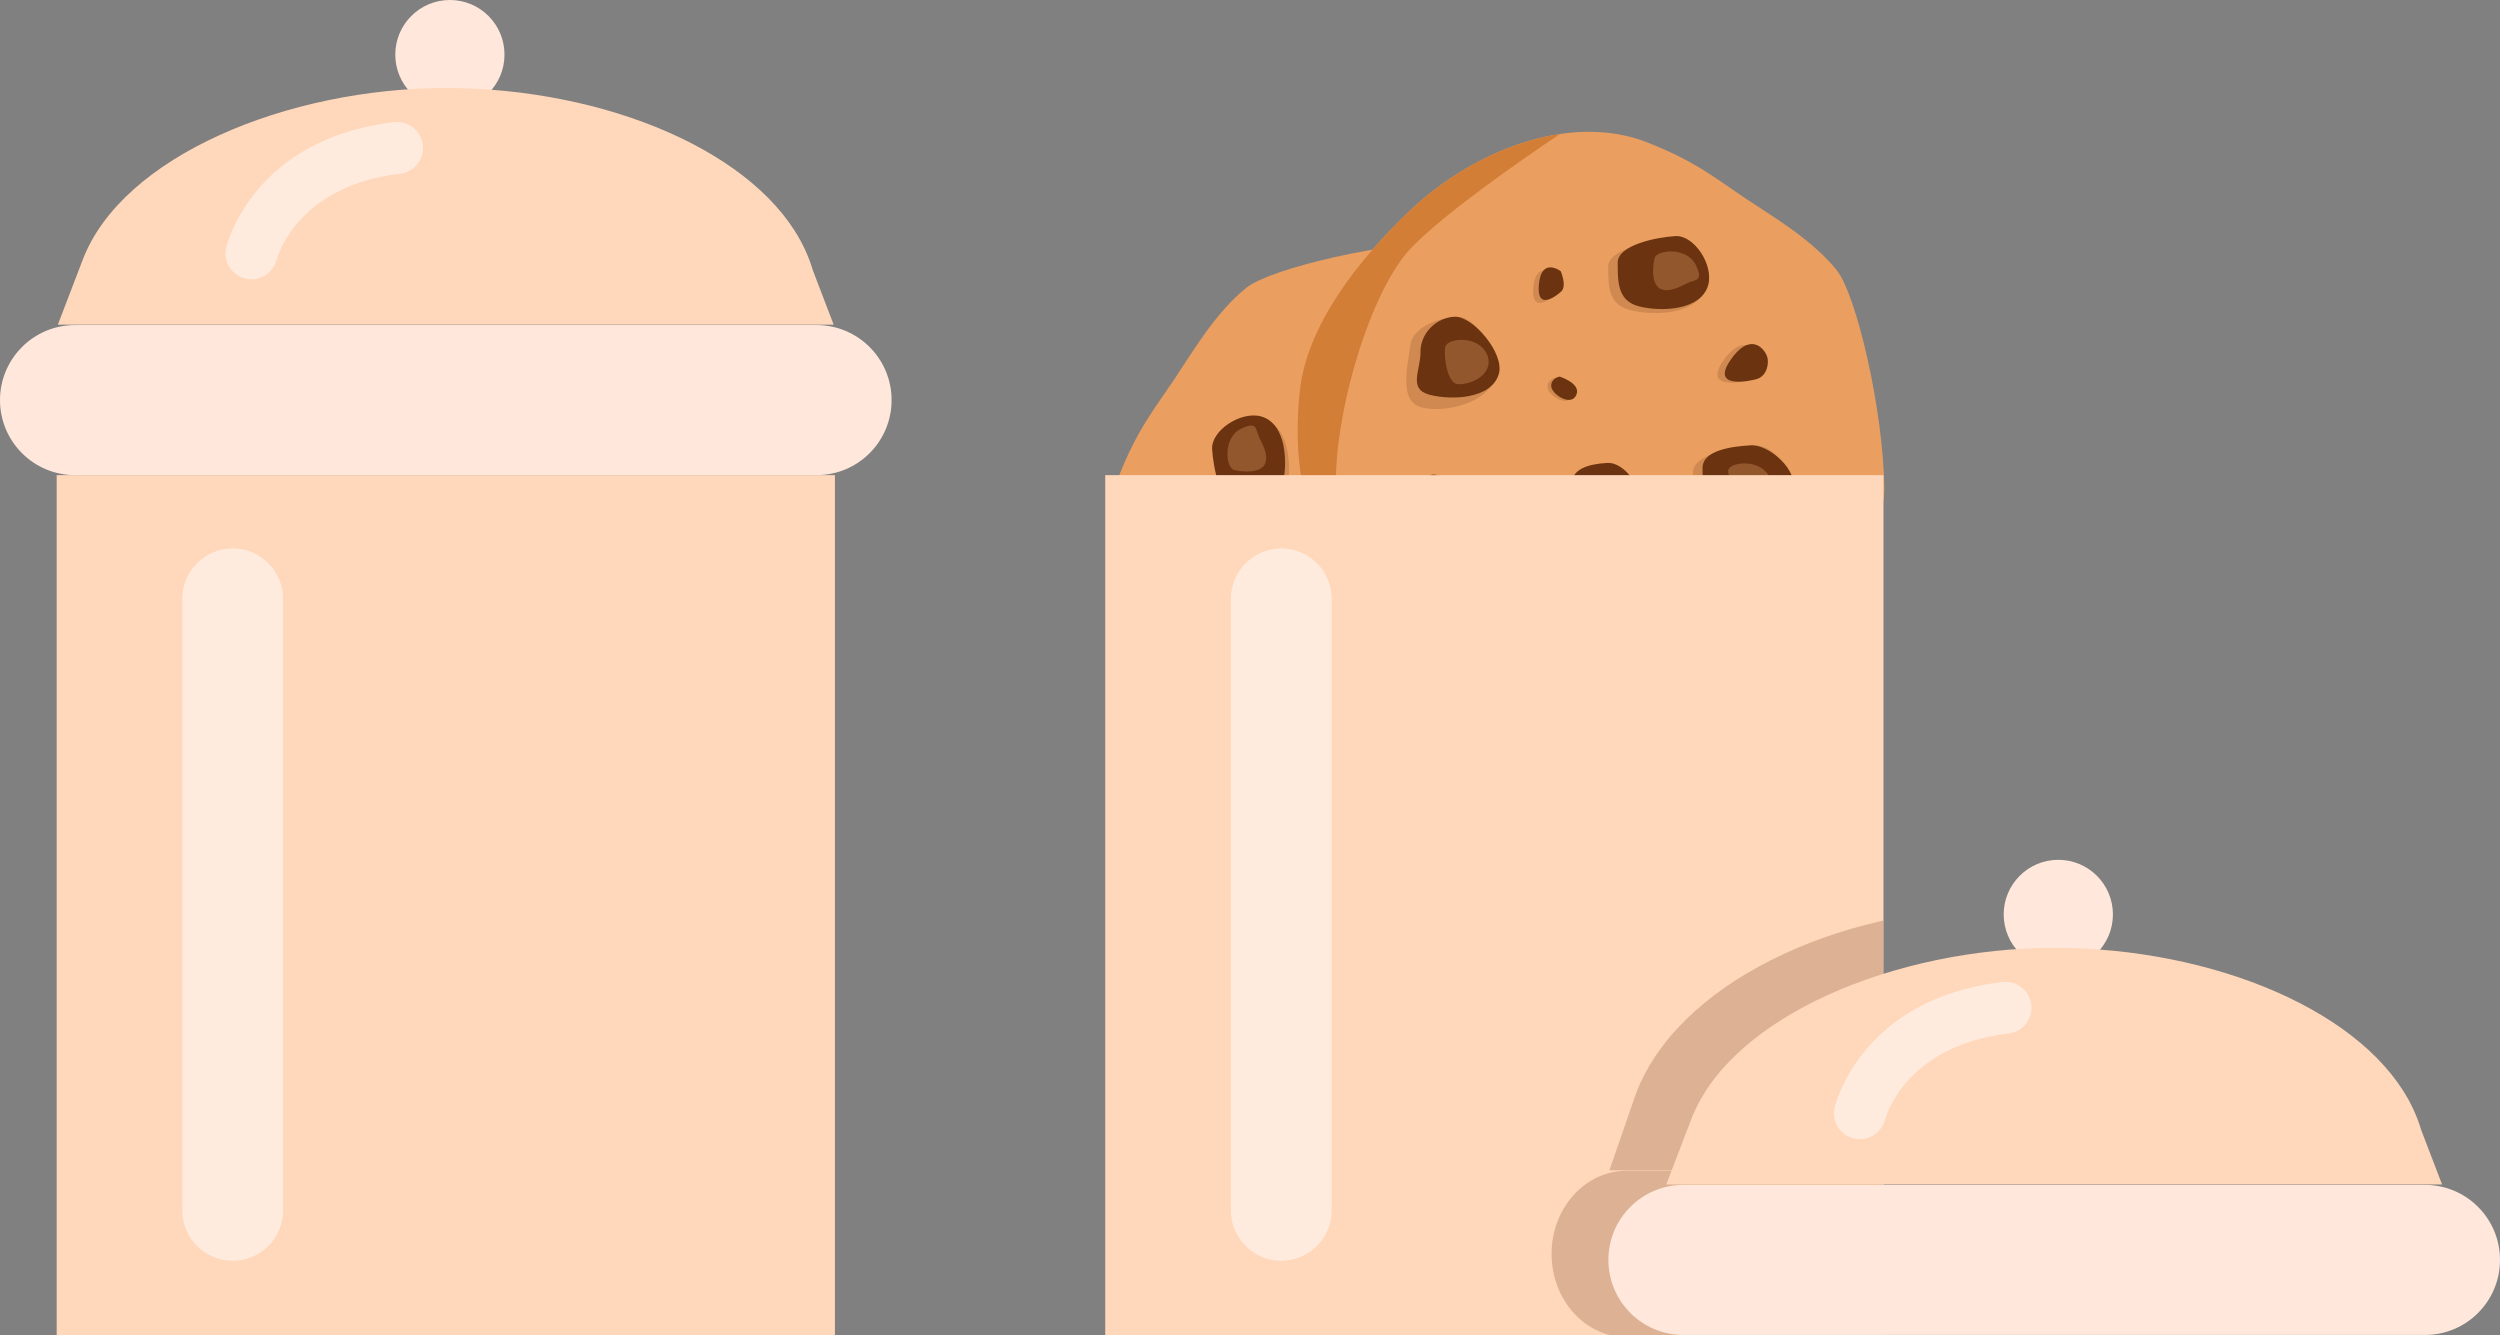 <?xml version="1.0" encoding="UTF-8"?>
<svg xmlns="http://www.w3.org/2000/svg" xmlns:xlink="http://www.w3.org/1999/xlink" viewBox="0 0 1137.15 607.37">
  <rect x="0" y="0" width="1137.15" height="607.37" fill="#808080" stroke="none"/>
  <defs>
    <style>
      .cls-1 {
        fill: #d37e37;
      }

      .cls-2, .cls-3, .cls-4 {
        fill: #6b3310;
      }

      .cls-5 {
        opacity: .23;
      }

      .cls-6 {
        fill: #ffe8db;
      }

      .cls-7 {
        fill: none;
      }

      .cls-8 {
        fill: #ea9f60;
      }

      .cls-9 {
        fill: #ffd7ba;
      }

      .cls-3, .cls-4, .cls-10, .cls-11 {
        isolation: isolate;
      }

      .cls-3, .cls-11 {
        opacity: .5;
      }

      .cls-4 {
        mix-blend-mode: multiply;
        opacity: .2;
      }

      .cls-11 {
        fill: #fff;
      }

      .cls-12 {
        fill: #93572e;
      }

      .cls-13 {
        clip-path: url(#clippath);
      }
    </style>
    <clipPath id="clippath">
      <rect class="cls-7" x="502.73" y="216.12" width="353.99" height="391.25"/>
    </clipPath>
  </defs>
  <g class="cls-10">
    <g id="Calque_2" data-name="Calque 2">
      <g id="Calque_1-2" data-name="Calque 1">
        <g>
          <g>
            <path class="cls-8" d="M774.54,315.2c-9.04,16.25-25.95,26.47-42.91,34.07-40.41,18.12-64.88,30.31-108.95,26.01-30.85-3.01-60.7-27.09-82.2-49.42-18.02-18.72-31.85-43.95-35.58-69.03-2.03-13.62-1.07-27.19,3.8-39.65,8.57-21.88,16.25-30.91,26.05-45.56,6.99-10.44,18.24-29.7,32.22-40.76,11.18-8.85,62.92-21.04,98.94-21.56,17.64-.25,32.76,14.17,50.4,14.17,28.62,0,41.14,19.26,54.74,41.7,17.33,28.59,18.9,53.37,21.55,79.14.05.5.1,1,.15,1.49,1.92,20.86-7.99,51.1-18.18,69.4h-.03Z"/>
            <path class="cls-1" d="M774.54,315.2c-9.04,16.25-25.95,26.47-42.91,34.07-40.41,18.12-64.88,30.31-108.95,26.01-30.85-3.01-60.7-27.09-82.2-49.42-18.02-18.72-31.85-43.95-35.58-69.03,12.79,19.05,35.98,52.33,51.72,67.59,22.75,22.04,96.7,41.07,125.34,32.06,28.64-9.02,63.04-37.32,83.11-51.34,10.39-7.26,20.33-35.38,27.51-60.83.05.5.1,1,.15,1.49,1.92,20.86-7.99,51.1-18.18,69.4h-.01Z"/>
            <g>
              <path class="cls-4" d="M575.56,191.14c-9.27-2.84-22.91,6.78-22.41,15.8s4.01,28.08,12.2,27.96c8.19-.12,17.13.35,19.73-10.2,2.59-10.55,2.02-30.03-9.51-33.57h-.01Z"/>
              <path class="cls-2" d="M573.75,189.45c-9.27-2.67-22.91,6.37-22.41,14.85.5,8.48,4.01,26.39,12.2,26.28s17.13.33,19.73-9.58c2.59-9.91,2.02-28.22-9.51-31.54h-.01Z"/>
              <path class="cls-12" d="M564.76,194.9c-8.8,4.02-7.22,18.02-3.37,18.9,3.85.88,21.2,3.5,11.8-13.92-2.44-4.52-.75-8.48-8.43-4.98Z"/>
            </g>
            <g>
              <path class="cls-4" d="M740.24,243.88c-9.27-2.84-22.91,6.78-22.41,15.8s4.01,28.08,12.2,27.96,17.13.35,19.73-10.2c2.59-10.55,2.02-30.03-9.51-33.57h-.01Z"/>
              <path class="cls-2" d="M738.44,242.19c-9.27-2.67-22.91,6.37-22.41,14.85s4.01,26.39,12.2,26.28,17.13.33,19.73-9.58c2.59-9.91,2.02-28.22-9.51-31.54h-.01Z"/>
              <path class="cls-12" d="M729.45,247.64c-8.8,4.02-7.22,18.02-3.37,18.9s21.2,3.5,11.8-13.92c-2.44-4.52-.75-8.48-8.43-4.98h0Z"/>
            </g>
            <g>
              <path class="cls-4" d="M668.94,152.54c-9.27-2.84-22.91,6.78-22.41,15.8s4.01,28.08,12.2,27.96c8.19-.12,17.13.35,19.73-10.2,2.59-10.55,2.02-30.03-9.51-33.57h-.01Z"/>
              <path class="cls-2" d="M667.13,150.85c-9.27-2.67-21.12,10.84-20.62,19.32.5,8.48,2.21,21.92,10.41,21.81,8.19-.11,17.13.33,19.73-9.58,2.59-9.91,2.02-28.22-9.51-31.54h0Z"/>
              <path class="cls-12" d="M661.18,161.4c-8.8,4.02-7.22,18.02-3.37,18.9,3.85.88,12.76-8.92,11.8-13.92-.96-5.01-.75-8.48-8.43-4.98Z"/>
            </g>
            <g>
              <path class="cls-4" d="M678.26,224.48c-9.27-2.84-19.4-1.27-18.9,7.75s1.39,25.24,9.59,25.12c8.19-.12,19.74,3.2,22.34-7.35,2.59-10.55-1.5-21.98-13.03-25.52Z"/>
              <path class="cls-2" d="M676.92,220.5c-9.27-2.67-22.91,6.37-22.41,14.85.5,8.48,2.59,16.58,10.79,16.46,8.19-.11,19.81,4.57,22.41-5.34,2.59-9.91.75-22.65-10.78-25.97h0Z"/>
              <path class="cls-12" d="M667.93,225.95c-8.8,4.02-7.22,18.02-3.37,18.9,3.85.88,17.73-3.42,16.77-8.43-.96-5.01-5.72-13.97-13.4-10.47h0Z"/>
            </g>
            <g>
              <path class="cls-4" d="M615.8,286.32c-9.27-2.84-28.22,8.29-27.72,17.32.5,9.02,4.79,20.22,12.91,21.29,10.58,1.4,25.72,5.24,28.32-5.31,2.59-10.55-1.97-29.76-13.5-33.3h-.01Z"/>
              <path class="cls-2" d="M613.99,284.63c-9.27-2.67-26.47,11.84-25.97,20.32s7.84,15.43,16.03,15.32,16.86,5.81,19.45-4.1,2.02-28.22-9.51-31.54h0Z"/>
              <path class="cls-12" d="M605,290.08c-8.8,4.02-7.22,18.02-3.37,18.9s17.06-.77,17.09-5.87c.05-8.09-6.05-16.54-13.72-13.04h0Z"/>
            </g>
            <g>
              <path class="cls-4" d="M606.8,165.92c-4.2,1.29-11.64,7.97,1.58,16.88,13.22,8.91,9.25-9.23,8.48-11.95-1.38-4.93-7.37-5.76-10.06-4.93h0Z"/>
              <path class="cls-2" d="M606.36,162.54c-4.2,1.29-11.64,7.97,1.58,16.88,13.22,8.91,9.25-9.23,8.48-11.95-1.38-4.93-7.37-5.76-10.06-4.93h0Z"/>
            </g>
            <g>
              <path class="cls-4" d="M742.83,212.77c-2.23-1.92-10.09-4.93-9.24,7.36.85,12.29,9.73,2.84,10.99,1.31,2.27-2.77-.04-7.19-1.74-8.67h-.01Z"/>
              <path class="cls-2" d="M742.83,211.08c-2.23-1.92-10.09-4.93-9.24,7.36.85,12.29,9.73,2.84,10.99,1.31,2.27-2.77-.04-7.19-1.74-8.67h-.01Z"/>
            </g>
            <g>
              <path class="cls-4" d="M568.61,259.03s-6.67,8.8,6.09,9.94,4.46-8.78,3.09-10.22c-2.49-2.6-9.18.28-9.18.28h0Z"/>
              <path class="cls-2" d="M567.29,256.5s-6.67,8.8,6.09,9.94,4.46-8.78,3.09-10.22c-2.49-2.6-9.18.28-9.18.28h0Z"/>
            </g>
            <g>
              <path class="cls-4" d="M662.44,311.32s-6.67,8.8,6.09,9.94,4.46-8.78,3.09-10.22c-2.49-2.6-9.18.28-9.18.28h0Z"/>
              <path class="cls-2" d="M661.56,309.63s-6.67,8.8,6.09,9.94,4.46-8.78,3.09-10.22c-2.49-2.6-9.18.28-9.18.28h0Z"/>
            </g>
            <g>
              <path class="cls-4" d="M695.81,192.45c.19-3.08,5.4-10.74,11.34-7.85,5.95,2.88-.75,12.61-4.71,12.61s-6.73-3.21-6.63-4.75h0Z"/>
              <path class="cls-2" d="M695.81,190.76c.19-3.08,5.4-10.74,11.34-7.85,5.95,2.88-.75,12.61-4.71,12.61s-6.73-3.21-6.63-4.75h0Z"/>
            </g>
            <g>
              <path class="cls-4" d="M615.68,258.7s3.13-10.14,8.49-7.55c5.36,2.6-.68,11.37-4.24,11.37s-4.24-3.82-4.24-3.82h-.01Z"/>
              <path class="cls-2" d="M615.24,257.01s3.13-10.14,8.49-7.55c5.36,2.6-.68,11.37-4.24,11.37s-4.24-3.82-4.24-3.82h-.01Z"/>
            </g>
            <g>
              <path class="cls-4" d="M665.72,278.17s2.49-8.08,6.76-6.01c4.27,2.07-.54,9.05-3.38,9.05s-3.38-3.04-3.38-3.04h0Z"/>
              <path class="cls-2" d="M664.81,276.67s2.49-8.08,6.76-6.01c4.27,2.07-.54,9.05-3.38,9.05s-3.38-3.04-3.38-3.04h0Z"/>
            </g>
          </g>
          <g>
            <path class="cls-8" d="M651.2,330.59c-16.25-9.04-26.47-25.95-34.07-42.91-18.12-40.41-30.31-64.88-26.01-108.95,3.01-30.85,27.09-60.7,49.42-82.2,18.72-18.02,43.95-31.85,69.03-35.58,13.62-2.03,27.19-1.07,39.65,3.8,21.88,8.57,30.91,16.25,45.56,26.05,10.44,6.99,29.7,18.24,40.76,32.22,8.85,11.18,21.04,62.92,21.56,98.94.25,17.64-14.17,32.76-14.17,50.4,0,28.62-19.26,41.14-41.7,54.74-28.59,17.33-53.37,18.9-79.14,21.55-.5.05-1,.1-1.49.15-20.86,1.92-51.1-7.99-69.4-18.18v-.03Z"/>
            <path class="cls-1" d="M651.2,330.59c-16.25-9.04-26.47-25.95-34.07-42.91-18.12-40.41-30.31-64.88-26.01-108.95,3.01-30.85,27.09-60.7,49.42-82.2,18.72-18.02,43.95-31.85,69.03-35.58-19.05,12.79-52.33,35.98-67.59,51.72-22.04,22.75-41.07,96.7-32.06,125.34,9.02,28.64,37.32,63.04,51.34,83.11,7.26,10.39,35.38,20.33,60.83,27.51-.5.05-1,.1-1.49.15-20.86,1.92-51.1-7.99-69.4-18.18h0Z"/>
            <g>
              <path class="cls-4" d="M775.26,131.61c2.84-9.27-6.78-22.91-15.8-22.41-9.02.5-28.08,4.01-27.96,12.2.12,8.19-.35,17.13,10.2,19.73,10.55,2.59,30.03,2.02,33.57-9.51h-.01Z"/>
              <path class="cls-2" d="M776.95,129.8c2.67-9.27-6.37-22.91-14.85-22.41s-26.39,4.01-26.28,12.2c.11,8.19-.33,17.13,9.58,19.73,9.91,2.59,28.22,2.02,31.54-9.51h.01Z"/>
              <path class="cls-12" d="M771.5,120.81c-4.02-8.8-18.02-7.22-18.9-3.37s-3.5,21.2,13.92,11.8c4.52-2.44,8.48-.75,4.98-8.43h0Z"/>
            </g>
            <g>
              <path class="cls-4" d="M722.53,296.3c2.84-9.27-6.78-22.91-15.8-22.41-9.02.5-28.08,4.01-27.96,12.2s-.35,17.13,10.2,19.73c10.55,2.59,30.03,2.02,33.57-9.51h-.01Z"/>
              <path class="cls-2" d="M724.22,294.49c2.67-9.27-6.37-22.91-14.85-22.41s-26.39,4.01-26.28,12.2-.33,17.13,9.58,19.73c9.91,2.59,28.22,2.02,31.54-9.51h.01Z"/>
              <path class="cls-12" d="M718.77,285.5c-4.02-8.8-18.02-7.22-18.9-3.37s-3.5,21.2,13.92,11.8c4.52-2.44,8.48-.75,4.98-8.43h0Z"/>
            </g>
            <g>
              <path class="cls-4" d="M813.86,224.99c2.84-9.27-6.78-22.91-15.8-22.41-9.02.5-28.08,4.01-27.96,12.2s-.35,17.13,10.2,19.73c10.55,2.59,30.03,2.02,33.57-9.51h-.01Z"/>
              <path class="cls-2" d="M815.55,223.18c2.67-9.27-10.84-21.12-19.32-20.62s-21.92,2.21-21.81,10.41c.11,8.19-.33,17.13,9.58,19.73,9.91,2.59,28.22,2.02,31.54-9.51h.01Z"/>
              <path class="cls-12" d="M805,217.24c-4.02-8.8-18.02-7.22-18.9-3.37s8.92,12.76,13.92,11.8c5.01-.96,8.48-.75,4.98-8.43h0Z"/>
            </g>
            <g>
              <path class="cls-4" d="M741.92,234.32c2.84-9.27,1.27-19.4-7.75-18.9s-25.24,1.39-25.12,9.59c.12,8.19-3.2,19.74,7.35,22.34,10.55,2.59,21.98-1.5,25.52-13.03Z"/>
              <path class="cls-2" d="M745.9,232.98c2.67-9.27-6.37-22.91-14.85-22.41s-16.58,2.59-16.46,10.79c.11,8.19-4.57,19.81,5.34,22.41,9.91,2.59,22.65.75,25.97-10.78h0Z"/>
              <path class="cls-12" d="M740.45,223.99c-4.02-8.8-18.02-7.22-18.9-3.37s3.42,17.73,8.43,16.77c5.01-.96,13.97-5.72,10.47-13.4h0Z"/>
            </g>
            <g>
              <path class="cls-4" d="M680.08,171.85c2.84-9.27-8.29-28.22-17.32-27.72-9.02.5-20.22,4.79-21.29,12.91-1.4,10.58-5.24,25.72,5.31,28.32,10.55,2.59,29.76-1.97,33.3-13.5h0Z"/>
              <path class="cls-2" d="M681.77,170.04c2.67-9.27-11.84-26.47-20.32-25.97s-15.43,7.84-15.32,16.03-5.81,16.86,4.1,19.45,28.22,2.02,31.54-9.51h0Z"/>
              <path class="cls-12" d="M676.32,161.05c-4.02-8.8-18.02-7.22-18.9-3.37s.77,17.06,5.87,17.09c8.09.05,16.54-6.05,13.04-13.72h0Z"/>
            </g>
            <g>
              <path class="cls-4" d="M800.48,162.85c-1.29-4.2-7.97-11.64-16.88,1.58-8.91,13.22,9.23,9.25,11.95,8.48,4.93-1.38,5.76-7.37,4.93-10.06Z"/>
              <path class="cls-2" d="M803.86,162.41c-1.29-4.2-7.97-11.64-16.88,1.58-8.91,13.22,9.23,9.25,11.95,8.48,4.93-1.38,5.76-7.37,4.93-10.06Z"/>
            </g>
            <g>
              <path class="cls-4" d="M753.63,298.88c1.92-2.23,4.93-10.09-7.36-9.24s-2.84,9.73-1.31,10.99c2.77,2.27,7.19-.04,8.67-1.74h0Z"/>
              <path class="cls-2" d="M755.32,298.88c1.92-2.23,4.93-10.09-7.36-9.24s-2.84,9.73-1.31,10.99c2.77,2.27,7.19-.04,8.67-1.74h0Z"/>
            </g>
            <g>
              <path class="cls-4" d="M707.37,124.67s-8.8-6.67-9.94,6.09,8.78,4.46,10.22,3.09c2.6-2.49-.28-9.18-.28-9.18h0Z"/>
              <path class="cls-2" d="M709.91,123.35s-8.8-6.67-9.94,6.09c-1.14,12.76,8.78,4.46,10.22,3.09,2.6-2.49-.28-9.18-.28-9.18h0Z"/>
            </g>
            <g>
              <path class="cls-4" d="M655.09,218.5s-8.8-6.67-9.94,6.09,8.78,4.46,10.22,3.09c2.6-2.49-.28-9.18-.28-9.18h0Z"/>
              <path class="cls-2" d="M656.78,217.62s-8.8-6.67-9.94,6.09,8.78,4.46,10.22,3.09c2.6-2.49-.28-9.18-.28-9.18h0Z"/>
            </g>
            <g>
              <path class="cls-4" d="M773.95,251.86c3.08.19,10.74,5.4,7.85,11.34-2.88,5.95-12.61-.75-12.61-4.71s3.21-6.73,4.75-6.63h.01Z"/>
              <path class="cls-2" d="M775.64,251.86c3.08.19,10.74,5.4,7.85,11.34-2.88,5.95-12.61-.75-12.61-4.71s3.21-6.73,4.75-6.63h.01Z"/>
            </g>
            <g>
              <path class="cls-4" d="M707.7,171.73s10.14,3.13,7.55,8.49c-2.6,5.36-11.37-.68-11.37-4.24s3.82-4.24,3.82-4.24h0Z"/>
              <path class="cls-2" d="M709.39,171.29s10.14,3.13,7.55,8.49c-2.6,5.36-11.37-.68-11.37-4.24s3.82-4.24,3.82-4.24h0Z"/>
            </g>
            <g>
              <path class="cls-4" d="M688.24,221.77s8.08,2.49,6.01,6.76c-2.07,4.27-9.05-.54-9.05-3.38s3.04-3.38,3.04-3.38h0Z"/>
              <path class="cls-2" d="M689.73,220.87s8.08,2.49,6.01,6.76c-2.07,4.27-9.05-.54-9.05-3.38s3.04-3.38,3.04-3.38h0Z"/>
            </g>
          </g>
          <g>
            <rect class="cls-9" x="502.73" y="216.12" width="353.99" height="391.25"/>
            <path class="cls-11" d="M582.8,573.48h0c-12.66,0-22.93-10.27-22.93-22.93v-278.17c0-12.66,10.27-22.93,22.93-22.93h0c12.66,0,22.93,10.27,22.93,22.93v278.17c0,12.66-10.27,22.93-22.93,22.93Z"/>
            <g class="cls-13">
              <g class="cls-5">
                <path class="cls-2" d="M885.55,394.09c0-15.22,11.12-27.55,24.84-27.55s24.84,12.33,24.84,27.55-11.12,27.55-24.84,27.55-24.84-12.33-24.84-27.55Z"/>
                <path class="cls-2" d="M1077.17,608.22h-337.29c-18.85,0-34.13-16.95-34.13-37.85h0c0-20.91,15.28-37.85,34.13-37.85h337.29c18.85,0,34.13,16.95,34.13,37.85h0c0,20.91-15.28,37.85-34.13,37.85Z"/>
                <path class="cls-2" d="M1071.76,494.06c-20.78-48.9-90.73-81.12-163.13-81.12s-147.24,34.51-165.2,86.49l-11.37,32.9h352.89l-9.46-27.41c-.48-1.83-1.04-3.64-1.68-5.49-.63-1.84-1.32-3.61-2.07-5.37h.02Z"/>
                <path class="cls-3" d="M820.13,507.43c-.94,0-1.9-.13-2.85-.39-6.27-1.74-10.13-8.71-8.62-15.68.48-2.24,12.59-54.89,76.34-63.2,6.5-.84,12.34,4.29,13.1,11.47.76,7.18-3.87,13.68-10.34,14.52-46.87,6.11-55.81,41.92-56.17,43.44-1.39,5.89-6.19,9.85-11.45,9.85h0Z"/>
              </g>
            </g>
            <g>
              <path class="cls-6" d="M911.4,415.94c0-13.72,11.12-24.84,24.84-24.84s24.84,11.12,24.84,24.84-11.12,24.84-24.84,24.84-24.84-11.12-24.84-24.84Z"/>
              <path class="cls-6" d="M1103.02,607.22h-337.29c-18.85,0-34.13-15.28-34.13-34.13h0c0-18.85,15.28-34.13,34.13-34.13h337.29c18.85,0,34.13,15.28,34.13,34.13h0c0,18.85-15.28,34.13-34.13,34.13Z"/>
              <path class="cls-9" d="M1097.61,504.28c-20.78-44.09-90.73-73.14-163.13-73.14s-147.24,31.11-165.2,77.98l-11.37,29.66h352.89l-9.46-24.71c-.48-1.65-1.04-3.28-1.68-4.95-.63-1.66-1.32-3.25-2.07-4.84h.02Z"/>
              <path class="cls-11" d="M845.98,518.15c-.94,0-1.9-.11-2.85-.35-6.27-1.57-10.13-7.85-8.62-14.14.48-2.02,12.59-49.49,76.34-56.99,6.5-.75,12.34,3.87,13.1,10.34.76,6.47-3.87,12.34-10.34,13.1-46.87,5.51-55.81,37.8-56.17,39.17-1.39,5.31-6.19,8.88-11.45,8.88h0Z"/>
            </g>
          </g>
          <g>
            <path class="cls-6" d="M179.8,24.84c0-13.72,11.12-24.84,24.84-24.84s24.84,11.12,24.84,24.84-11.12,24.84-24.84,24.84-24.84-11.12-24.84-24.84Z"/>
            <rect class="cls-9" x="25.78" y="216.12" width="353.99" height="391.25"/>
            <path class="cls-6" d="M371.42,216.12H34.13c-18.85,0-34.13-15.28-34.13-34.13h0c0-18.85,15.28-34.13,34.13-34.13h337.29c18.85,0,34.13,15.28,34.13,34.13h0c0,18.85-15.28,34.13-34.13,34.13Z"/>
            <path class="cls-9" d="M366.01,113.18c-20.78-44.09-90.73-73.14-163.13-73.14S55.64,71.15,37.68,118.02l-11.37,29.66h352.89l-9.46-24.71c-.48-1.65-1.04-3.28-1.67-4.95-.63-1.66-1.32-3.25-2.07-4.84h.01Z"/>
            <path class="cls-11" d="M105.84,573.48h0c-12.66,0-22.93-10.27-22.93-22.93v-278.17c0-12.66,10.27-22.93,22.93-22.93h0c12.66,0,22.93,10.27,22.93,22.93v278.17c0,12.66-10.27,22.93-22.93,22.93Z"/>
            <path class="cls-11" d="M114.38,127.05c-.94,0-1.9-.11-2.85-.35-6.27-1.57-10.13-7.85-8.62-14.14.48-2.02,12.58-49.49,76.34-56.99,6.48-.75,12.33,3.87,13.1,10.34.76,6.47-3.87,12.34-10.34,13.1-46.87,5.51-55.81,37.8-56.17,39.17-1.39,5.31-6.19,8.88-11.45,8.88h-.01Z"/>
          </g>
        </g>
      </g>
    </g>
  </g>
</svg>